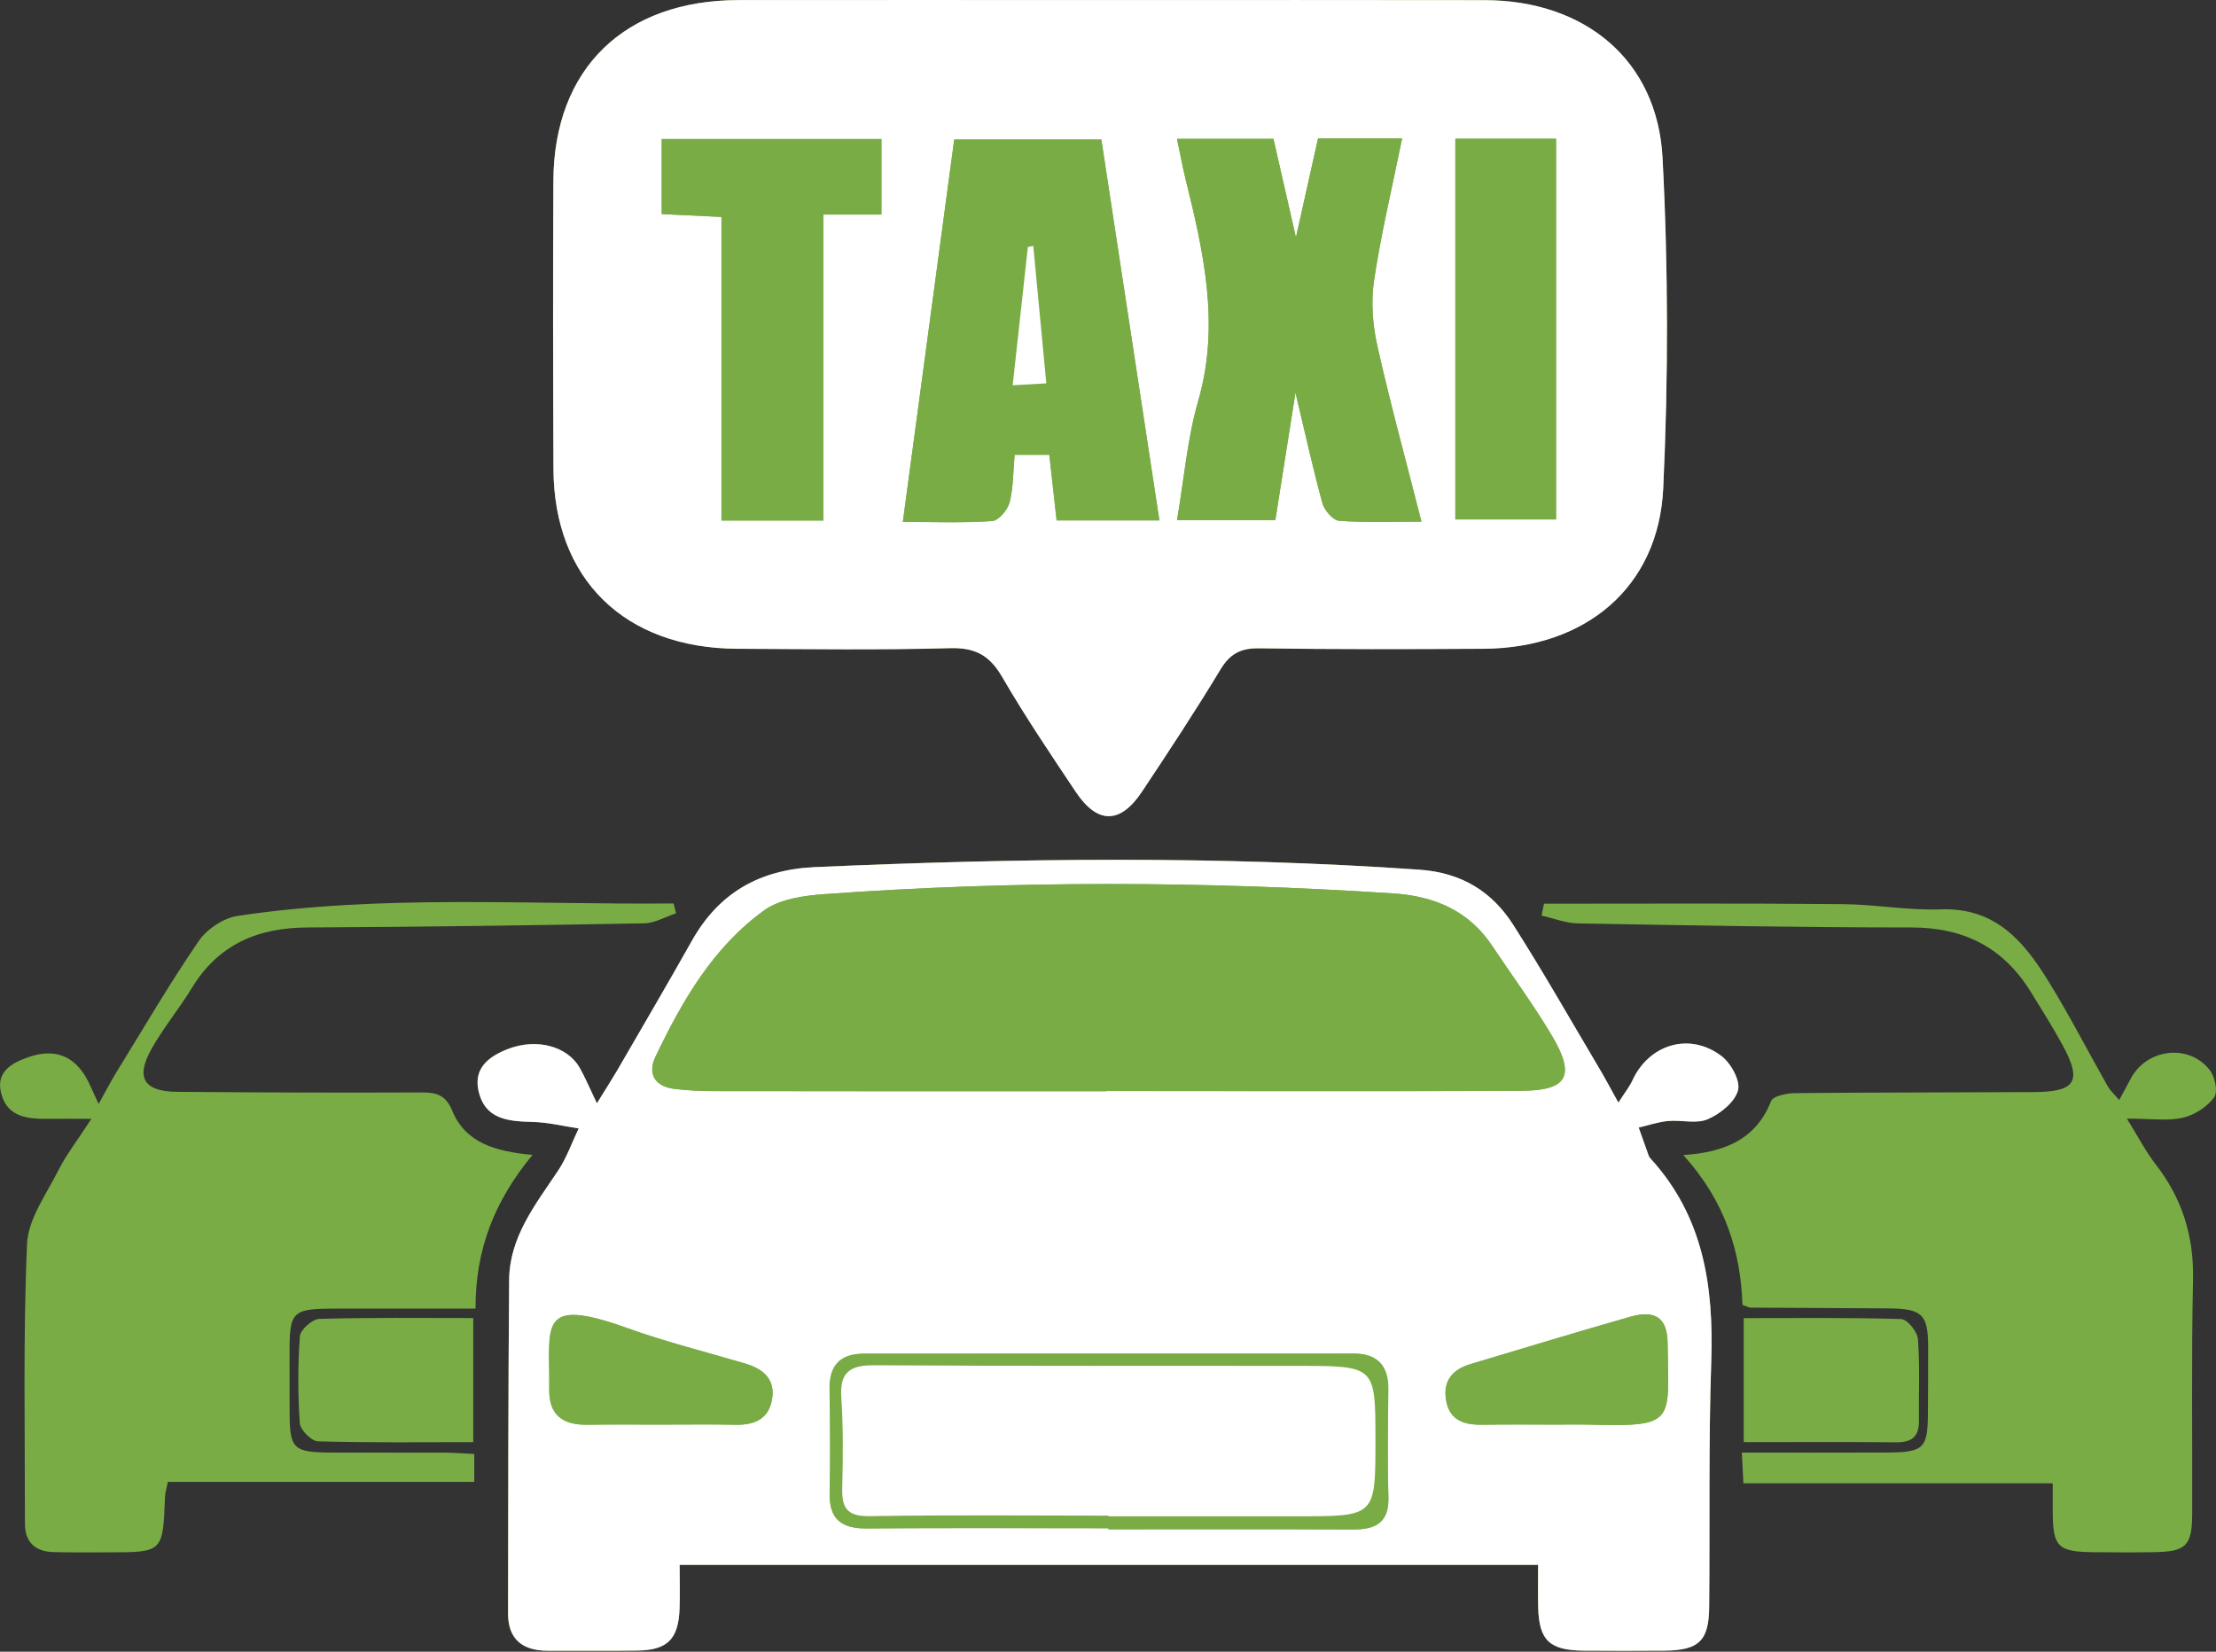 <?xml version="1.0" encoding="UTF-8" standalone="no"?>
<!DOCTYPE svg PUBLIC "-//W3C//DTD SVG 1.1//EN" "http://www.w3.org/Graphics/SVG/1.1/DTD/svg11.dtd">
<svg width="100%" height="100%" viewBox="0 0 55 41" version="1.1" xmlns="http://www.w3.org/2000/svg" xmlns:xlink="http://www.w3.org/1999/xlink" xml:space="preserve" xmlns:serif="http://www.serif.com/" style="fill-rule:evenodd;clip-rule:evenodd;stroke-linejoin:round;stroke-miterlimit:2;">
    <rect x="0" y="0" width="55" height="41" fill="#333333" stroke="none"/>
    <g transform="matrix(1,0,0,1,-372.501,-279.511)">
        <g transform="matrix(1,0,0,1,376.502,281.001)">
            <path d="M36.167,25.881C35.959,25.508 35.831,25.265 35.692,25.029C34.986,23.841 34.304,22.637 33.56,21.471C33.034,20.645 32.277,20.17 31.226,20.097C26.227,19.749 21.23,19.812 16.228,20.033C14.842,20.095 13.837,20.677 13.17,21.864C12.562,22.946 11.933,24.016 11.311,25.091C11.179,25.319 11.035,25.54 10.813,25.896C10.623,25.499 10.52,25.246 10.384,25.01C10.081,24.479 9.319,24.273 8.607,24.548C8.138,24.73 7.746,25.018 7.877,25.593C8.037,26.298 8.611,26.343 9.217,26.358C9.599,26.367 9.98,26.463 10.362,26.519C10.194,26.869 10.066,27.245 9.852,27.565C9.29,28.408 8.644,29.216 8.636,30.281C8.613,33.04 8.615,35.801 8.609,38.56C8.607,39.204 8.97,39.487 9.603,39.485C10.341,39.483 11.08,39.492 11.818,39.481C12.562,39.47 12.834,39.198 12.865,38.452C12.878,38.088 12.867,37.725 12.867,37.353L34.174,37.353C34.174,37.755 34.166,38.079 34.176,38.405C34.197,39.228 34.456,39.475 35.307,39.483C35.974,39.489 36.641,39.489 37.309,39.483C38.165,39.475 38.413,39.24 38.42,38.395C38.437,36.361 38.403,34.324 38.472,32.292C38.533,30.433 38.279,28.702 36.958,27.26C36.943,27.243 36.927,27.223 36.92,27.2C36.836,26.966 36.754,26.732 36.67,26.498C36.912,26.442 37.152,26.36 37.398,26.336C37.728,26.304 38.106,26.412 38.386,26.291C38.695,26.156 39.055,25.864 39.135,25.574C39.2,25.336 38.962,24.9 38.723,24.722C37.93,24.121 36.923,24.432 36.512,25.334C36.449,25.478 36.346,25.602 36.167,25.881ZM23.55,-1.488C20.478,-1.488 17.407,-1.492 14.333,-1.488C11.492,-1.485 9.746,0.213 9.732,2.996C9.721,5.381 9.725,7.766 9.734,10.15C9.746,12.887 11.5,14.6 14.295,14.613C16.057,14.62 17.82,14.648 19.58,14.598C20.217,14.579 20.566,14.787 20.873,15.316C21.437,16.29 22.07,17.226 22.696,18.163C23.237,18.974 23.802,18.97 24.345,18.154C25.007,17.156 25.666,16.155 26.286,15.131C26.523,14.738 26.788,14.596 27.251,14.601C29.108,14.63 30.965,14.624 32.822,14.613C35.35,14.598 37.162,13.089 37.278,10.63C37.406,7.9 37.404,5.156 37.261,2.429C37.133,-0.004 35.331,-1.485 32.839,-1.488C29.741,-1.492 26.647,-1.488 23.55,-1.488ZM34.321,20.943C34.3,21.04 34.279,21.138 34.258,21.237C34.557,21.304 34.857,21.426 35.158,21.432C37.921,21.48 40.682,21.533 43.444,21.533C44.756,21.533 45.725,22.038 46.398,23.126C46.669,23.564 46.943,23.998 47.189,24.449C47.681,25.349 47.521,25.613 46.484,25.619C44.506,25.63 42.529,25.626 40.552,25.645C40.346,25.647 40.007,25.716 39.957,25.841C39.595,26.764 38.851,27.11 37.778,27.183C38.813,28.325 39.204,29.576 39.246,30.901C39.362,30.942 39.406,30.97 39.45,30.97C40.594,30.978 41.736,30.978 42.88,30.989C43.704,30.996 43.85,31.14 43.854,31.921C43.856,32.483 43.852,33.044 43.849,33.606C43.843,34.461 43.742,34.562 42.848,34.566C41.664,34.571 40.48,34.568 39.231,34.568C39.246,34.858 39.255,35.069 39.269,35.331L46.947,35.331C46.947,35.61 46.945,35.837 46.947,36.063C46.953,36.906 47.079,37.031 47.944,37.04C48.444,37.046 48.945,37.048 49.445,37.04C50.257,37.029 50.404,36.889 50.408,36.089C50.415,34.148 50.387,32.207 50.429,30.266C50.451,29.186 50.154,28.247 49.49,27.397C49.258,27.097 49.082,26.753 48.787,26.278C49.386,26.278 49.795,26.341 50.171,26.257C50.463,26.191 50.778,25.987 50.951,25.752C51.052,25.613 50.974,25.233 50.84,25.067C50.316,24.404 49.264,24.544 48.877,25.297C48.798,25.448 48.714,25.598 48.596,25.817C48.459,25.654 48.371,25.578 48.316,25.482C47.82,24.606 47.361,23.709 46.833,22.856C46.228,21.877 45.525,21.033 44.161,21.083C43.357,21.113 42.548,20.96 41.74,20.954C39.271,20.93 36.796,20.943 34.321,20.943ZM9.216,27.178C8.281,27.094 7.549,26.873 7.223,26.081C7.067,25.705 6.849,25.626 6.472,25.628C4.447,25.637 2.424,25.63 0.399,25.613C-0.428,25.606 -0.642,25.267 -0.244,24.554C0.052,24.024 0.449,23.549 0.765,23.028C1.419,21.956 2.393,21.538 3.633,21.533C6.418,21.52 9.204,21.48 11.99,21.43C12.255,21.424 12.516,21.267 12.779,21.181C12.758,21.1 12.737,21.018 12.716,20.937C9.107,20.971 5.488,20.707 1.894,21.246C1.541,21.299 1.129,21.579 0.927,21.875C0.201,22.936 -0.448,24.05 -1.123,25.145C-1.248,25.349 -1.359,25.564 -1.553,25.913C-1.715,25.574 -1.786,25.381 -1.891,25.212C-2.226,24.673 -2.705,24.546 -3.302,24.754C-3.746,24.907 -4.11,25.14 -3.969,25.662C-3.807,26.264 -3.279,26.289 -2.76,26.283C-2.49,26.279 -2.221,26.283 -1.733,26.283C-2.083,26.822 -2.354,27.169 -2.547,27.552C-2.848,28.151 -3.304,28.769 -3.33,29.392C-3.43,31.702 -3.38,34.019 -3.382,36.335C-3.382,36.788 -3.13,37.027 -2.673,37.038C-2.221,37.05 -1.767,37.044 -1.315,37.044C0.044,37.044 0.042,37.044 0.094,35.674C0.098,35.563 0.134,35.455 0.165,35.296L7.77,35.296L7.77,34.603C7.511,34.59 7.278,34.57 7.046,34.57C6.117,34.566 5.189,34.571 4.26,34.568C3.265,34.564 3.189,34.487 3.187,33.542C3.185,33.098 3.187,32.653 3.185,32.209C3.181,31.024 3.213,30.994 4.435,30.993L7.801,30.993C7.799,29.525 8.268,28.325 9.216,27.178ZM39.278,34.309C40.596,34.309 41.831,34.302 43.065,34.313C43.46,34.317 43.631,34.16 43.626,33.776C43.618,33.1 43.652,32.421 43.601,31.749C43.587,31.567 43.336,31.256 43.185,31.253C41.889,31.213 40.592,31.23 39.278,31.23L39.278,34.309ZM7.745,31.228C6.426,31.228 5.173,31.212 3.921,31.249C3.749,31.255 3.454,31.519 3.442,31.68C3.389,32.398 3.391,33.123 3.44,33.841C3.452,34.006 3.73,34.285 3.892,34.289C5.166,34.326 6.439,34.309 7.745,34.309L7.745,31.228Z" style="fill:rgb(121,172,69);fill-rule:nonzero;"/>
            <path d="M36.167,25.881C36.346,25.602 36.447,25.478 36.512,25.336C36.924,24.434 37.93,24.123 38.724,24.724C38.96,24.904 39.2,25.338 39.135,25.576C39.057,25.868 38.697,26.158 38.386,26.292C38.106,26.414 37.73,26.307 37.398,26.337C37.152,26.36 36.912,26.444 36.67,26.5C36.752,26.734 36.836,26.968 36.92,27.202C36.928,27.225 36.941,27.245 36.958,27.262C38.279,28.703 38.533,30.436 38.472,32.293C38.403,34.326 38.44,36.363 38.42,38.397C38.413,39.24 38.167,39.477 37.309,39.485C36.642,39.49 35.974,39.49 35.307,39.485C34.455,39.477 34.197,39.23 34.176,38.407C34.169,38.083 34.174,37.757 34.174,37.355L12.867,37.355C12.867,37.729 12.878,38.092 12.865,38.453C12.836,39.2 12.564,39.472 11.818,39.483C11.08,39.494 10.341,39.483 9.603,39.487C8.97,39.488 8.609,39.206 8.609,38.562C8.613,35.803 8.613,33.042 8.636,30.283C8.644,29.216 9.29,28.409 9.853,27.567C10.066,27.247 10.194,26.871 10.362,26.521C9.98,26.465 9.601,26.369 9.218,26.36C8.611,26.345 8.039,26.3 7.877,25.594C7.746,25.018 8.14,24.731 8.607,24.55C9.317,24.275 10.079,24.481 10.384,25.012C10.518,25.248 10.623,25.501 10.814,25.898C11.035,25.54 11.178,25.319 11.311,25.093C11.933,24.018 12.562,22.948 13.17,21.866C13.838,20.679 14.842,20.097 16.229,20.035C21.23,19.814 26.227,19.751 31.227,20.099C32.279,20.172 33.034,20.645 33.56,21.473C34.304,22.639 34.986,23.842 35.692,25.031C35.833,25.265 35.959,25.508 36.167,25.881ZM23.455,25.598L23.455,25.592C26.881,25.592 30.307,25.602 33.734,25.587C34.905,25.581 35.11,25.224 34.516,24.219C34.062,23.453 33.53,22.734 33.036,21.991C32.454,21.119 31.61,20.754 30.573,20.687C25.863,20.38 21.153,20.365 16.448,20.705C15.941,20.743 15.351,20.827 14.962,21.108C13.689,22.03 12.924,23.365 12.265,24.744C12.064,25.164 12.249,25.482 12.745,25.54C13.075,25.579 13.409,25.594 13.74,25.594C16.982,25.6 20.217,25.598 23.455,25.598ZM12.411,33.873C13.029,33.873 13.645,33.864 14.263,33.877C14.722,33.886 15.067,33.736 15.157,33.267C15.254,32.754 14.951,32.494 14.488,32.357C13.513,32.069 12.522,31.822 11.569,31.479C9.307,30.667 9.656,31.436 9.631,33.003C9.622,33.622 9.954,33.884 10.562,33.877C11.176,33.868 11.794,33.873 12.411,33.873ZM34.63,33.873C34.916,33.873 35.202,33.866 35.488,33.875C37.62,33.935 37.406,33.793 37.387,31.855C37.381,31.223 37.08,31.02 36.457,31.198C35.131,31.575 33.816,31.977 32.496,32.372C32.05,32.505 31.812,32.784 31.888,33.261C31.968,33.757 32.317,33.882 32.773,33.877C33.393,33.868 34.012,33.873 34.63,33.873ZM23.506,36.445L23.506,36.471C25.531,36.471 27.556,36.466 29.581,36.475C30.159,36.477 30.475,36.288 30.454,35.659C30.426,34.772 30.439,33.881 30.45,32.992C30.456,32.415 30.187,32.11 29.596,32.11C25.545,32.108 21.495,32.11 17.443,32.112C16.852,32.112 16.577,32.402 16.587,32.984C16.6,33.849 16.606,34.715 16.589,35.58C16.576,36.213 16.873,36.454 17.5,36.449C19.504,36.434 21.506,36.445 23.506,36.445Z" style="fill:white;fill-rule:nonzero;"/>
            <path d="M23.554,-1.488C26.65,-1.488 29.745,-1.492 32.841,-1.486C35.333,-1.483 37.137,-0.002 37.263,2.431C37.406,5.158 37.408,7.902 37.28,10.631C37.164,13.091 35.353,14.598 32.824,14.615C30.967,14.626 29.11,14.631 27.253,14.603C26.788,14.596 26.525,14.74 26.288,15.133C25.67,16.157 25.011,17.158 24.347,18.156C23.806,18.972 23.239,18.976 22.698,18.165C22.072,17.228 21.441,16.292 20.875,15.318C20.568,14.789 20.219,14.583 19.582,14.6C17.822,14.648 16.059,14.622 14.297,14.615C11.504,14.601 9.75,12.889 9.736,10.152C9.725,7.768 9.723,5.383 9.734,2.998C9.75,0.213 11.496,-1.485 14.337,-1.488C17.411,-1.492 20.482,-1.488 23.554,-1.488ZM24.776,11.429C24.286,8.211 23.808,5.08 23.335,1.974L19.683,1.974C19.256,5.145 18.839,8.262 18.408,11.466C19.211,11.466 19.922,11.494 20.627,11.444C20.787,11.432 21.012,11.163 21.058,10.978C21.153,10.6 21.146,10.197 21.182,9.8L22.044,9.8C22.109,10.379 22.168,10.903 22.225,11.429L24.776,11.429ZM28.153,8.254C28.401,9.291 28.588,10.154 28.824,11.006C28.872,11.18 29.087,11.427 29.24,11.438C29.89,11.487 30.546,11.459 31.28,11.459C30.891,9.929 30.504,8.522 30.185,7.099C30.067,6.573 30.023,5.997 30.103,5.467C30.279,4.301 30.555,3.15 30.799,1.946L28.713,1.946C28.538,2.729 28.37,3.487 28.164,4.404C27.951,3.472 27.777,2.708 27.606,1.956L25.213,1.956C25.291,2.323 25.348,2.639 25.424,2.952C25.872,4.765 26.284,6.568 25.741,8.455C25.468,9.404 25.386,10.405 25.213,11.423L27.653,11.423C27.815,10.394 27.972,9.404 28.153,8.254ZM16.434,11.431L16.434,3.835L17.876,3.835L17.876,1.961L12.423,1.961L12.423,3.824C12.924,3.848 13.386,3.871 13.906,3.895L13.906,11.431L16.434,11.431ZM32.124,1.954L32.124,11.404L34.622,11.404L34.622,1.954L32.124,1.954Z" style="fill:white;fill-rule:nonzero;"/>
            <path d="M23.455,25.598C20.218,25.598 16.98,25.6 13.743,25.596C13.411,25.596 13.077,25.581 12.747,25.542C12.252,25.484 12.067,25.166 12.267,24.746C12.927,23.365 13.689,22.03 14.965,21.11C15.352,20.829 15.943,20.744 16.45,20.707C21.158,20.368 25.865,20.381 30.575,20.688C31.612,20.756 32.457,21.121 33.038,21.993C33.532,22.734 34.064,23.455 34.518,24.22C35.113,25.226 34.907,25.585 33.736,25.589C30.31,25.604 26.884,25.594 23.457,25.594C23.455,25.596 23.455,25.596 23.455,25.598Z" style="fill:rgb(121,172,69);fill-rule:nonzero;"/>
            <path d="M12.413,33.873C11.795,33.873 11.179,33.868 10.562,33.875C9.953,33.883 9.622,33.621 9.631,33.001C9.656,31.434 9.307,30.663 11.568,31.477C12.524,31.82 13.513,32.067 14.488,32.355C14.951,32.492 15.254,32.752 15.157,33.265C15.067,33.737 14.722,33.886 14.262,33.875C13.647,33.864 13.029,33.873 12.413,33.873Z" style="fill:rgb(121,172,69);fill-rule:nonzero;"/>
            <path d="M34.633,33.873C34.014,33.873 33.394,33.866 32.774,33.875C32.321,33.881 31.972,33.755 31.89,33.259C31.811,32.782 32.05,32.505 32.498,32.37C33.817,31.977 35.135,31.575 36.458,31.197C37.082,31.019 37.383,31.221 37.389,31.854C37.408,33.791 37.623,33.933 35.49,33.873C35.205,33.868 34.919,33.873 34.633,33.873Z" style="fill:rgb(121,172,69);fill-rule:nonzero;"/>
            <path d="M23.511,36.445C21.509,36.445 19.507,36.436 17.507,36.451C16.88,36.456 16.583,36.215 16.596,35.582C16.615,34.717 16.607,33.851 16.594,32.986C16.584,32.402 16.859,32.114 17.45,32.114C21.502,32.112 25.552,32.112 29.603,32.112C30.194,32.112 30.463,32.415 30.458,32.993C30.448,33.883 30.433,34.772 30.461,35.661C30.482,36.29 30.166,36.479 29.588,36.477C27.563,36.467 25.538,36.473 23.513,36.473C23.511,36.462 23.511,36.453 23.511,36.445ZM23.519,36.132L23.519,36.149L28.232,36.149C30.147,36.149 30.147,36.149 30.147,34.268C30.147,32.424 30.147,32.419 28.276,32.415C24.753,32.409 21.231,32.423 17.708,32.4C17.09,32.396 16.848,32.584 16.89,33.205C16.939,33.95 16.933,34.699 16.912,35.445C16.899,35.934 17.027,36.155 17.593,36.146C19.568,36.112 21.544,36.132 23.519,36.132Z" style="fill:rgb(121,172,69);fill-rule:nonzero;"/>
            <path d="M24.773,11.429L22.223,11.429C22.164,10.901 22.105,10.379 22.042,9.8L21.18,9.8C21.144,10.197 21.152,10.6 21.057,10.978C21.011,11.163 20.786,11.432 20.626,11.444C19.92,11.494 19.209,11.466 18.406,11.466C18.837,8.262 19.257,5.147 19.682,1.974L23.333,1.974C23.806,5.08 24.283,8.211 24.773,11.429ZM21.648,4.614C21.604,4.623 21.56,4.634 21.516,4.644C21.392,5.767 21.27,6.888 21.139,8.076C21.499,8.056 21.72,8.043 21.974,8.028C21.859,6.837 21.754,5.725 21.648,4.614Z" style="fill:rgb(121,172,69);fill-rule:nonzero;"/>
            <path d="M28.151,8.254C27.97,9.403 27.814,10.392 27.651,11.423L25.211,11.423C25.386,10.405 25.466,9.403 25.739,8.454C26.283,6.568 25.871,4.767 25.423,2.951C25.346,2.641 25.289,2.324 25.211,1.956L27.604,1.956C27.775,2.708 27.951,3.472 28.163,4.404C28.368,3.487 28.536,2.729 28.712,1.946L30.798,1.946C30.554,3.15 30.277,4.301 30.102,5.467C30.022,5.997 30.065,6.571 30.184,7.099C30.502,8.522 30.889,9.931 31.278,11.459C30.544,11.459 29.888,11.487 29.238,11.438C29.083,11.427 28.87,11.18 28.822,11.006C28.586,10.156 28.399,9.291 28.151,8.254Z" style="fill:rgb(121,172,69);fill-rule:nonzero;"/>
            <path d="M16.434,11.431L13.905,11.431L13.905,3.895C13.385,3.871 12.923,3.848 12.422,3.824L12.422,1.961L17.875,1.961L17.875,3.835L16.434,3.835L16.434,11.431Z" style="fill:rgb(121,172,69);fill-rule:nonzero;"/>
            <rect x="32.117" y="1.954" width="2.498" height="9.451" style="fill:rgb(121,172,69);fill-rule:nonzero;"/>
            <path d="M47.307,32.413C46.785,32.413 46.253,32.469 45.742,32.391C45.481,32.35 45.139,32.106 45.061,31.878C45.008,31.724 45.305,31.311 45.524,31.234C46.596,30.863 47.694,30.562 48.787,30.248C48.937,30.205 49.244,30.203 49.25,30.229C49.366,30.796 49.504,31.367 49.507,31.94C49.509,32.097 49.113,32.363 48.872,32.396C48.359,32.468 47.83,32.419 47.307,32.419L47.307,32.413Z" style="fill:rgb(121,172,69);fill-rule:nonzero;"/>
            <path d="M-0.287,32.421C-0.573,32.421 -0.859,32.423 -1.143,32.421C-2.482,32.409 -2.876,31.895 -2.476,30.59C-2.425,30.42 -2.034,30.197 -1.864,30.24C-0.693,30.54 0.47,30.88 1.614,31.268C1.806,31.333 2.026,31.709 1.995,31.908C1.965,32.101 1.644,32.363 1.425,32.389C0.863,32.456 0.285,32.411 -0.287,32.411L-0.287,32.421Z" style="fill:rgb(121,172,69);fill-rule:nonzero;"/>
            <path d="M23.509,36.133C21.534,36.133 19.559,36.112 17.583,36.146C17.017,36.155 16.889,35.934 16.903,35.446C16.922,34.699 16.929,33.95 16.88,33.205C16.838,32.584 17.08,32.397 17.698,32.4C21.221,32.423 24.743,32.41 28.266,32.415C30.137,32.419 30.137,32.425 30.137,34.268C30.137,36.149 30.137,36.149 28.223,36.149L23.509,36.149L23.509,36.133Z" style="fill:white;fill-rule:nonzero;"/>
            <path d="M21.644,4.614C21.751,5.725 21.855,6.837 21.968,8.026C21.714,8.041 21.493,8.054 21.133,8.074C21.263,6.888 21.386,5.765 21.51,4.642C21.556,4.632 21.6,4.623 21.644,4.614Z" style="fill:white;fill-rule:nonzero;"/>
        </g>
    </g>
</svg>
